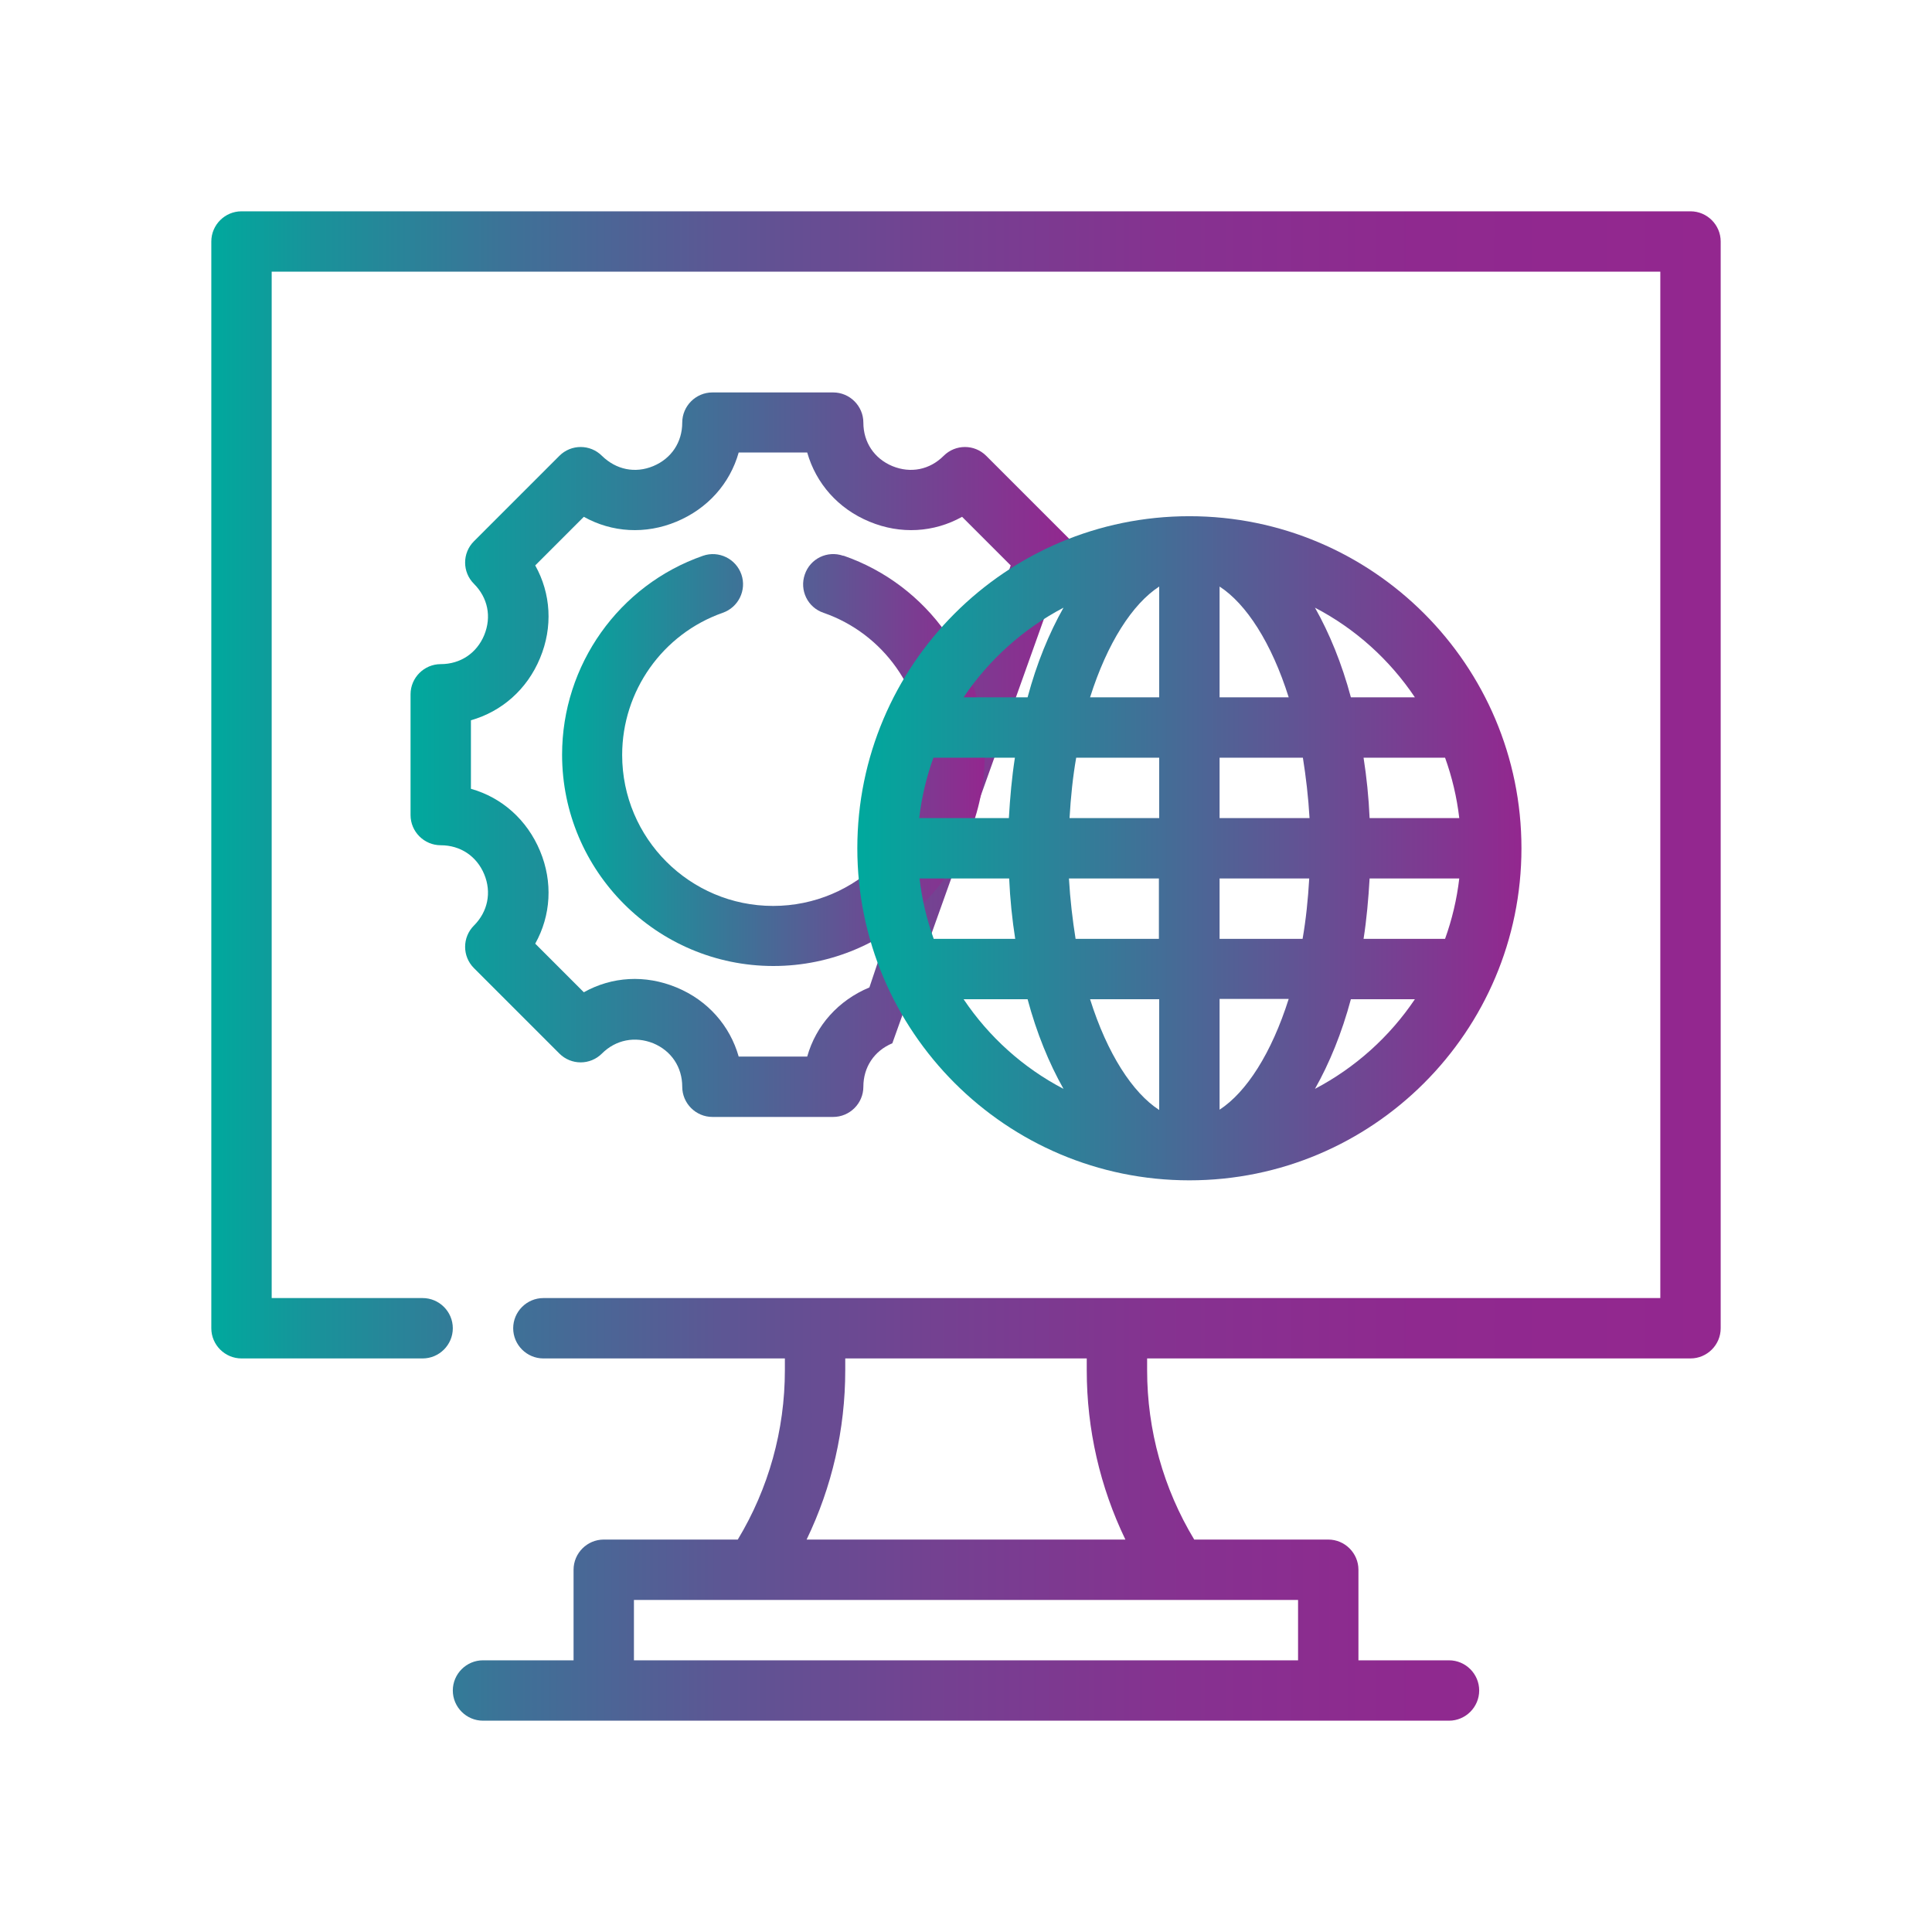 <svg xmlns="http://www.w3.org/2000/svg" xmlns:xlink="http://www.w3.org/1999/xlink" id="Outline" viewBox="0 0 64 64"><defs><style> .cls-1 { fill: url(#Gradiente_sem_nome_13-3); } .cls-2 { fill: url(#Gradiente_sem_nome_13-2); } .cls-3 { fill: url(#Gradiente_sem_nome_13); } .cls-4 { fill: url(#Gradiente_sem_nome_16); } </style><linearGradient id="Gradiente_sem_nome_16" data-name="Gradiente sem nome 16" x1="7" y1="32" x2="57" y2="32" gradientUnits="userSpaceOnUse"><stop offset="0" stop-color="#00a99d"></stop><stop offset=".07" stop-color="#19929a"></stop><stop offset=".2" stop-color="#3e7197"></stop><stop offset=".34" stop-color="#5d5694"></stop><stop offset=".48" stop-color="#744191"></stop><stop offset=".63" stop-color="#853290"></stop><stop offset=".8" stop-color="#8f298f"></stop><stop offset="1" stop-color="#93278f"></stop></linearGradient><linearGradient id="Gradiente_sem_nome_13" data-name="Gradiente sem nome 13" x1="13.6" y1="25" x2="35.5" y2="25" gradientUnits="userSpaceOnUse"><stop offset="0" stop-color="#00a99d"></stop><stop offset="1" stop-color="#93278f"></stop></linearGradient><linearGradient id="Gradiente_sem_nome_13-2" data-name="Gradiente sem nome 13" x1="18.6" y1="25.17" x2="32.6" y2="25.17" xlink:href="#Gradiente_sem_nome_13"></linearGradient><linearGradient id="Gradiente_sem_nome_13-3" data-name="Gradiente sem nome 13" x1="28.4" y1="28.1" x2="50.4" y2="28.1" xlink:href="#Gradiente_sem_nome_13"></linearGradient></defs><path class="cls-4" d="M56,7H8c-.55,0-1,.45-1,1v36c0,.55.45,1,1,1h6c.55,0,1-.45,1-1s-.45-1-1-1h-5V9h46v34H18c-.55,0-1,.45-1,1s.45,1,1,1h8v.39c0,1.99-.54,3.92-1.56,5.61h-4.44c-.55,0-1,.45-1,1v3h-3c-.55,0-1,.45-1,1s.45,1,1,1h32c.55,0,1-.45,1-1s-.45-1-1-1h-3v-3c0-.55-.45-1-1-1h-4.44c-1.02-1.69-1.56-3.62-1.56-5.61v-.39h18c.55,0,1-.45,1-1V8c0-.55-.45-1-1-1ZM28,45.39v-.39h8v.39c0,1.96.44,3.87,1.28,5.61h-10.56c.84-1.74,1.28-3.65,1.28-5.61ZM43,53v2h-22v-2h22Z"></path><g><path class="cls-3" d="M35.5,17.93l-2.83-2.83c-.39-.39-1.02-.39-1.41,0-.46.46-1.09.59-1.7.34-.6-.25-.96-.79-.96-1.44,0-.55-.45-1-1-1h-4c-.55,0-1,.45-1,1,0,.65-.36,1.19-.96,1.44-.6.25-1.23.12-1.7-.34-.39-.39-1.02-.39-1.41,0l-2.83,2.83c-.39.39-.39,1.02,0,1.41.46.46.59,1.09.34,1.7-.25.6-.79.96-1.44.96-.55,0-1,.45-1,1v4c0,.55.45,1,1,1,.65,0,1.19.36,1.44.96.25.6.12,1.24-.34,1.7-.39.39-.39,1.02,0,1.41l2.83,2.83c.39.39,1.02.39,1.41,0,.46-.46,1.1-.58,1.7-.34.6.25.96.79.96,1.44,0,.55.45,1,1,1h4c.55,0,1-.45,1-1,0-.65.36-1.19.96-1.44M28.8,32.71c-1.03.43-1.77,1.26-2.06,2.29h-2.27c-.29-1.02-1.02-1.86-2.06-2.29-1.04-.43-2.14-.36-3.07.16l-1.61-1.61c.52-.93.59-2.04.16-3.07-.43-1.03-1.26-1.77-2.29-2.06v-2.27c1.02-.29,1.86-1.02,2.29-2.06.43-1.03.36-2.14-.16-3.07l1.61-1.61c.93.52,2.04.59,3.07.16,1.03-.43,1.77-1.26,2.06-2.29h2.27c.29,1.02,1.02,1.86,2.06,2.29,1.03.43,2.14.36,3.07-.16l1.61,1.61"></path><path class="cls-2" d="M27.93,18.41c-.52-.18-1.09.09-1.27.62-.18.52.09,1.09.62,1.27,1.99.69,3.33,2.58,3.33,4.71,0,2.76-2.24,5-5,5s-5-2.24-5-5c0-2.12,1.34-4.01,3.33-4.71.52-.18.8-.75.62-1.27-.18-.52-.75-.8-1.27-.62-2.79.97-4.67,3.62-4.67,6.59,0,3.86,3.14,7,7,7s7-3.14,7-7c0-2.97-1.88-5.62-4.67-6.59Z"></path><path class="cls-1" d="M50.4,28.1c0-6.07-4.93-11-11-11s-11,4.93-11,11,4.93,11,11,11,11-4.93,11-11ZM48.34,27.1h-2.97c-.03-.69-.1-1.36-.2-2h2.7c.23.64.39,1.31.47,2ZM43.37,27.1h-2.97v-2h2.76c.1.63.18,1.3.22,2ZM40.4,23.1v-3.67c.88.57,1.72,1.86,2.29,3.67h-2.29ZM38.4,19.43v3.67h-2.29c.57-1.8,1.4-3.09,2.29-3.67ZM38.4,25.1v2h-2.97c.04-.7.11-1.37.22-2h2.76ZM33.42,27.1h-2.97c.08-.69.24-1.36.47-2h2.7c-.1.64-.16,1.31-.2,2ZM30.46,29.1h2.97c.03.69.1,1.36.2,2h-2.7c-.23-.64-.39-1.31-.47-2ZM35.42,29.1h2.97v2h-2.76c-.1-.63-.18-1.3-.22-2ZM38.4,33.1v3.67c-.88-.57-1.72-1.86-2.29-3.67h2.29ZM40.4,36.76v-3.67h2.29c-.57,1.8-1.4,3.09-2.29,3.67ZM40.4,31.1v-2h2.97c-.04.7-.11,1.37-.22,2h-2.76ZM45.37,29.1h2.97c-.08.69-.24,1.36-.47,2h-2.7c.1-.64.16-1.31.2-2ZM46.87,23.1h-2.12c-.3-1.12-.71-2.12-1.19-2.97,1.34.7,2.47,1.72,3.31,2.97ZM35.23,20.13c-.48.85-.89,1.85-1.19,2.97h-2.12c.84-1.25,1.98-2.27,3.31-2.97ZM31.92,33.1h2.12c.3,1.12.71,2.12,1.19,2.97-1.34-.7-2.47-1.72-3.31-2.97ZM43.56,36.07c.48-.85.89-1.85,1.19-2.97h2.12c-.84,1.25-1.98,2.27-3.31,2.97Z"></path></g></svg>